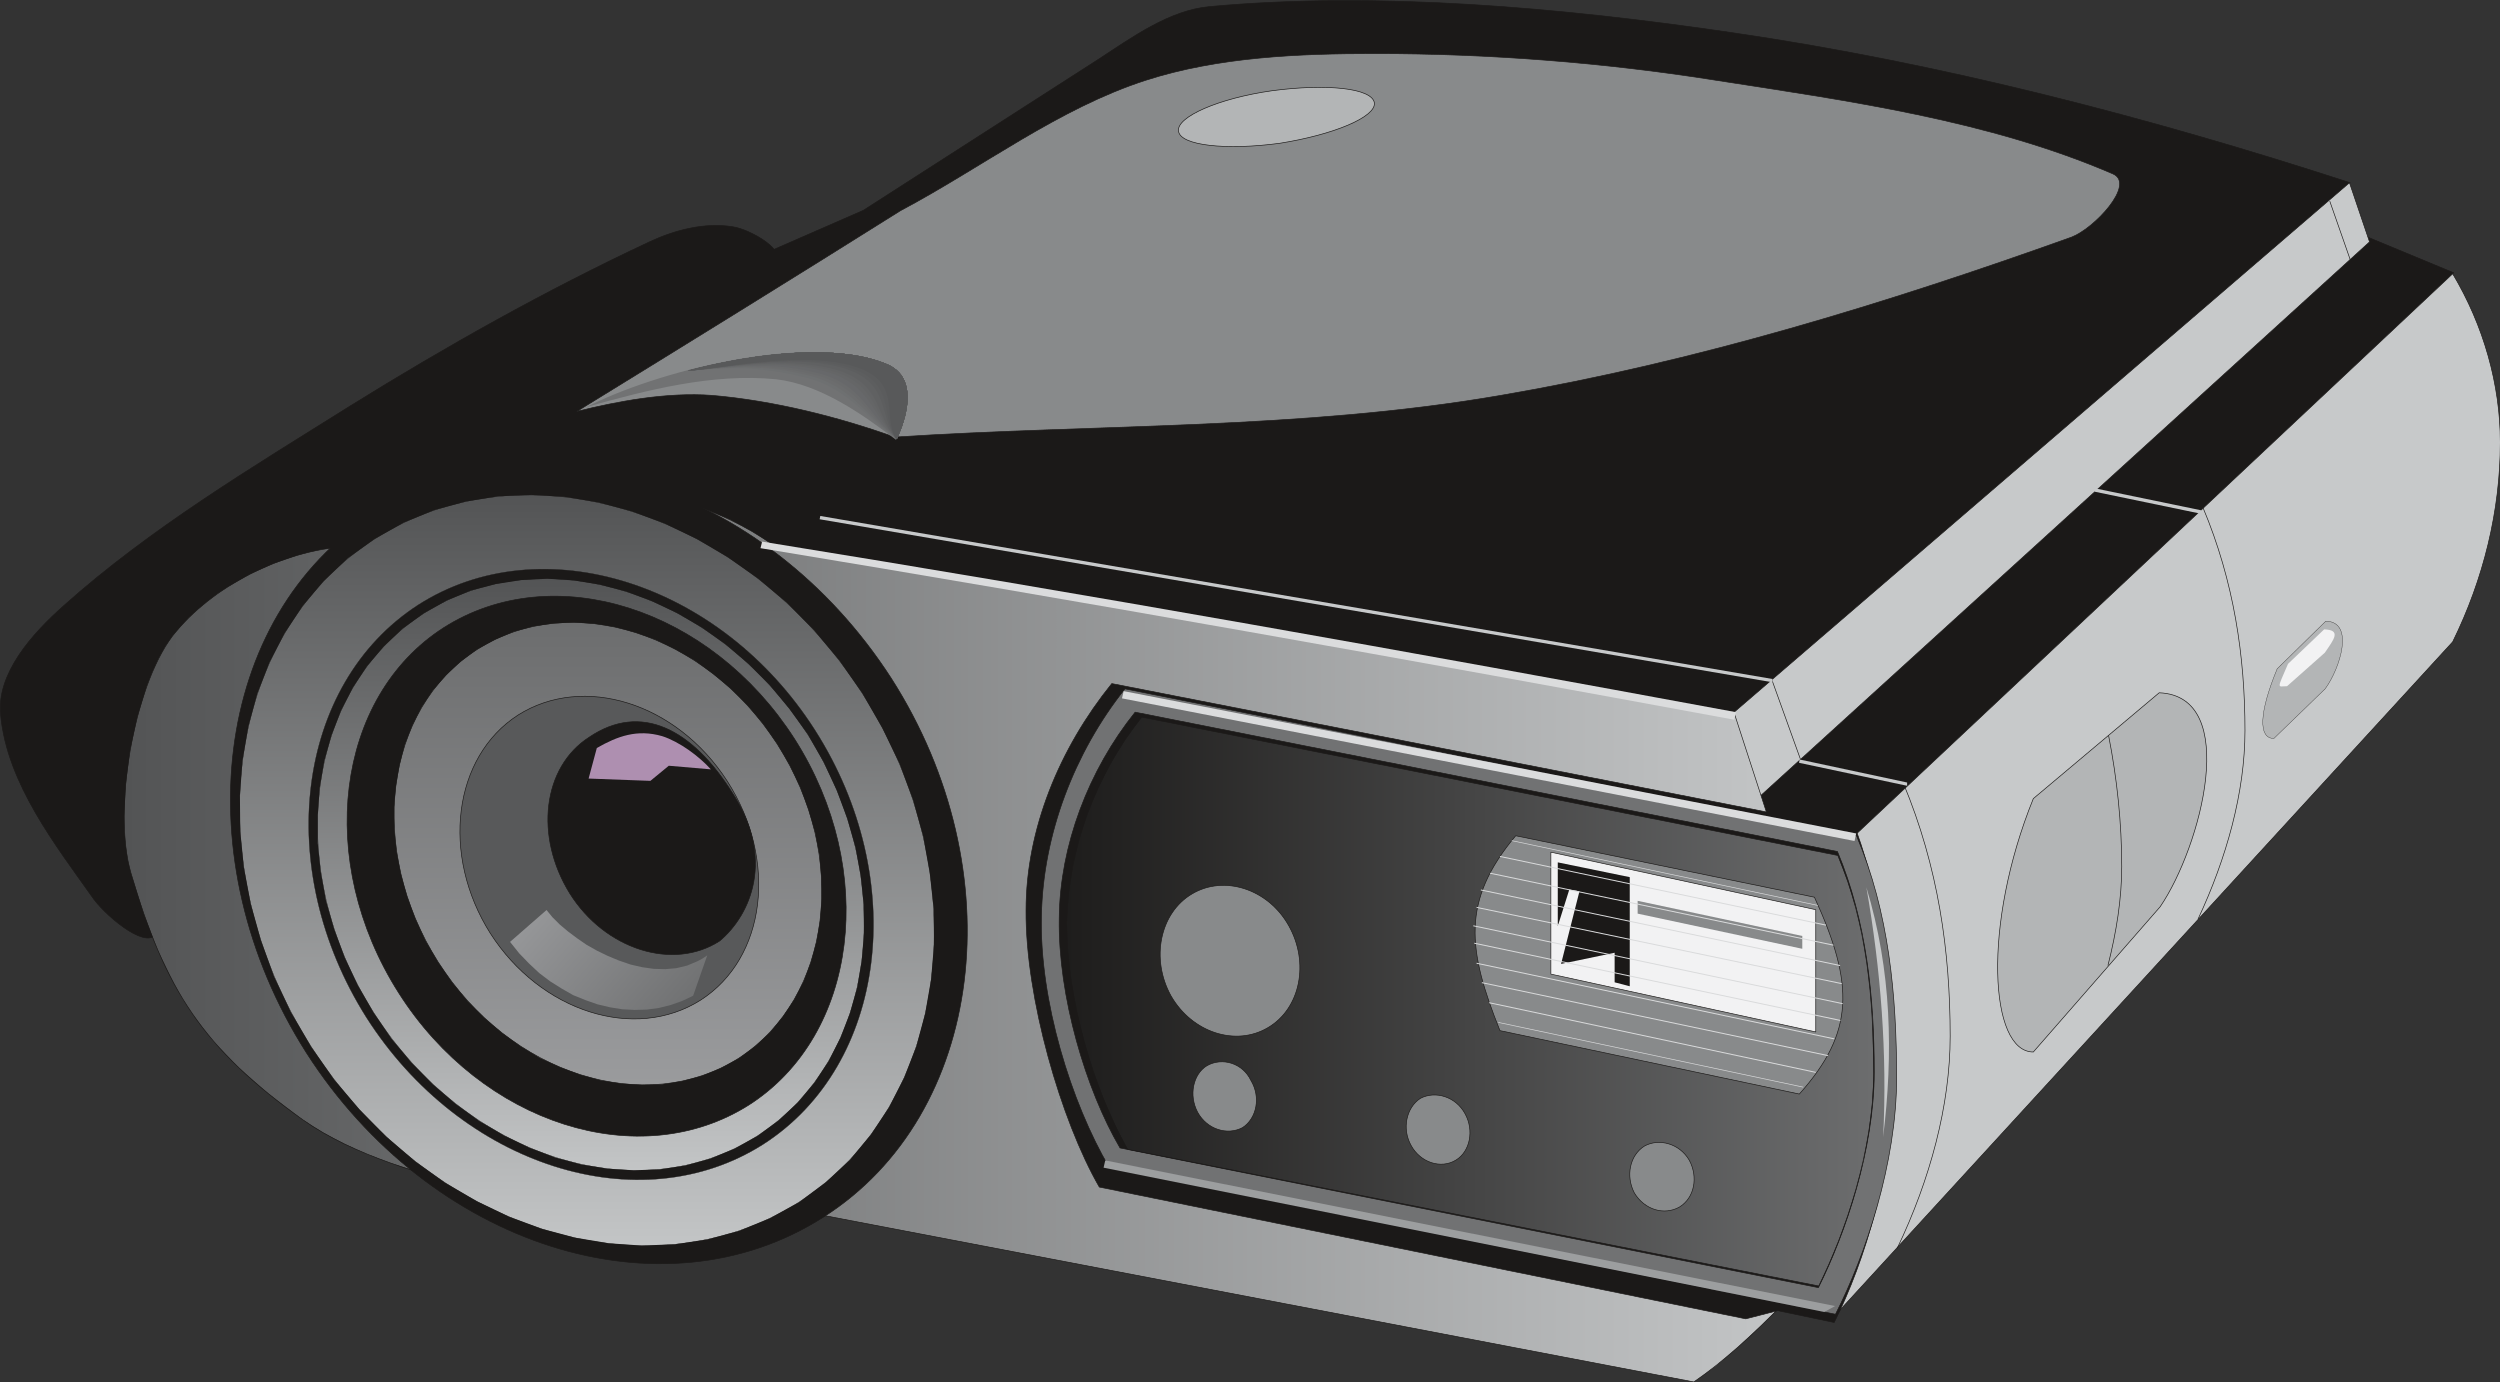 <svg xmlns="http://www.w3.org/2000/svg" xml:space="preserve" width="76.07mm" height="42.06mm" fill-rule="evenodd" stroke-linejoin="round" stroke-width="28.222" preserveAspectRatio="xMidYMid" version="1.2" viewBox="0 0 7607 4206"><rect x="0" y="0" width="7607" height="4206" fill="#333333" stroke="none"/><defs class="ClipPathGroup"><clipPath id="a" clipPathUnits="userSpaceOnUse"><path d="M0 0h7607v4206H0z"/></clipPath></defs><g class="SlideGroup"><g class="Slide" clip-path="url(#a)"><g class="Page"><g class="com.sun.star.drawing.ClosedBezierShape"><path fill="none" d="M-1 685h2370v2172H-1z" class="BoundingBox"/><path fill="#1B1918" d="M195 1842c262-234 571-419 871-607 293-182 596-352 910-499 77-36 168-60 254-46 54 8 171 76 127 112-381 299-840 494-1243 768-205 140-462 261-571 480-117 231 25 537-64 783-22 66-149-38-193-96-119-168-264-353-284-560-14-127 96-249 193-335Z"/><path fill="none" stroke="#1B1918" stroke-width="2" d="M195 1842c262-234 571-419 871-607 293-182 596-352 910-499 77-36 168-60 254-46 54 8 171 76 127 112-381 299-840 494-1243 768-205 140-462 261-571 480-117 231 25 537-64 783-22 66-149-38-193-96-119-168-264-353-284-560-14-127 96-249 193-335Z"/></g><g class="com.sun.star.drawing.PolyPolygonShape"><path fill="none" d="M5236 710h2232v1848H5236z" class="BoundingBox"/><path fill="#1B1918" d="M7466 830 5651 2556l-414-84L7179 711l287 119Z"/><path fill="none" stroke="#1B1918" stroke-width="2" d="M7466 830 5651 2556l-414-84L7179 711l287 119Z"/></g><g class="com.sun.star.drawing.ClosedBezierShape"><path fill="none" d="M780 1h6373v2175H780z" class="BoundingBox"/><path fill="#1B1918" d="M3343 180c104-68 216-149 338-160 510-47 1069 3 1587 79 631 92 1269 257 1883 457L5291 2173l-2998-513-1511 23 1369-835 476-208 716-460Z"/><path fill="none" stroke="#1B1918" stroke-width="2" d="M3343 180c104-68 216-149 338-160 510-47 1069 3 1587 79 631 92 1269 257 1883 457L5291 2173l-2998-513-1511 23 1369-835 476-208 716-460Z"/></g><g class="com.sun.star.drawing.ClosedBezierShape"><path fill="none" d="M1754 162h4698v1170H1754z" class="BoundingBox"/><path fill="#888A8B" d="M2722 1330c-170-61-368-111-556-127-137-10-287 18-411 49 327-201 657-405 985-611 249-132 480-311 747-397 221-71 465-81 697-81 345 0 696 27 1036 81 406 63 831 122 1209 285 71 31-58 168-127 193-561 201-1145 380-1735 481-608 105-1230 87-1845 127Z"/><path fill="none" stroke="#1B1918" stroke-width="2" d="M2722 1330c-170-61-368-111-556-127-137-10-287 18-411 49 327-201 657-405 985-611 249-132 480-311 747-397 221-71 465-81 697-81 345 0 696 27 1036 81 406 63 831 122 1209 285 71 31-58 168-127 193-561 201-1145 380-1735 481-608 105-1230 87-1845 127Z"/></g><g class="com.sun.star.drawing.PolyPolygonShape"><path fill="none" d="M5257 555h1955v1871H5257z" class="BoundingBox"/><path fill="#C7C9CA" d="m7149 556 61 180-1856 1688-96-241L7149 556Z"/><path fill="none" stroke="#1B1918" stroke-width="2" d="m7149 556 61 180-1856 1688-96-241L7149 556Z"/></g><g class="com.sun.star.drawing.ClosedBezierShape"><path fill="none" d="M5582 832h2028v3172H5582z" class="BoundingBox"/><path fill="#C7C9CA" d="M7463 1953 5585 4001l-2-1402L7463 833c94 157 145 337 145 513 0 208-51 416-145 607Z"/><path fill="none" stroke="#1B1918" stroke-width="2" d="M7463 1953 5585 4001l-2-1402L7463 833c94 157 145 337 145 513 0 208-51 416-145 607Z"/></g><g class="com.sun.star.drawing.ClosedBezierShape"><path fill="none" d="M377 1463h5052v2744H377z" class="BoundingBox"/><defs><linearGradient id="b" x1="5426" x2="378" y1="2835" y2="2835" gradientUnits="userSpaceOnUse"><stop offset="0" style="stop-color:#c3c5c6"/><stop offset="1" style="stop-color:#535455"/></linearGradient></defs><path d="m5154 4205-2655-508-1052-81-124-34-137-44-69-26-68-31-66-35-62-39-105-80-89-78-77-80-33-42-32-43-29-44-26-47-49-100-43-112-40-126-9-38-6-41-4-44-1-47 5-100 13-102 22-101 29-95 17-43 19-41 20-36 22-32 24-28 25-27 27-25 30-25 30-23 32-21 68-39 71-32 73-25 37-10 37-8 36-5 36-4 75-52 80-44 83-35 85-28 88-20 89-13 90-6h89l89 6 86 12 85 17 81 23 77 27 73 31 67 36 61 39 2927 511 129 397 21 1403-70 69-68 63-67 57-34 25-33 24Z" style="fill:url(#b)"/><path fill="none" stroke="#1B1918" stroke-width="2" d="m5154 4205-2655-508c-348-25-699-53-1052-81-152-41-368-97-526-209-302-216-419-394-523-752-55-190 8-562 127-720 119-152 335-259 526-272 388-301 990-225 1298-7 956 142 1974 335 2927 511l129 397 21 1403c-94 96-183 177-272 238Z"/></g><g class="com.sun.star.drawing.ClosedBezierShape"><path fill="none" d="M3121 2079h2644v1947H3121z" class="BoundingBox"/><path fill="#1B1918" d="m3383 2080 2264 444c87 239 115 500 115 760 0 265-87 554-181 740l-172-36-97 25-1967-401c-117-203-225-577-223-842 0-246 101-492 261-690Z"/><path fill="none" stroke="#1B1918" stroke-width="2" d="m3383 2080 2264 444c87 239 115 500 115 760 0 265-87 554-181 740l-172-36-97 25-1967-401c-117-203-225-577-223-842 0-246 101-492 261-690Z"/></g><g class="com.sun.star.drawing.ClosedBezierShape"><path fill="none" d="M3167 2095h2607v1906H3167z" class="BoundingBox"/><path fill="#717273" d="M3423 2096c739 147 1484 297 2226 447 99 233 122 487 122 737 0 257-94 539-186 719l-2210-447c-115-196-213-507-206-768 5-244 99-493 254-688Z"/><path fill="none" stroke="#1B1918" stroke-width="2" d="M3423 2096c739 147 1484 297 2226 447 99 233 122 487 122 737 0 257-94 539-186 719l-2210-447c-115-196-213-507-206-768 5-244 99-493 254-688Z"/></g><g class="com.sun.star.drawing.ClosedBezierShape"><path fill="none" d="M3222 2166h2484v1755H3222z" class="BoundingBox"/><path fill="#1B1918" d="m3454 2167 2137 424c89 213 112 444 112 671 0 234-87 490-170 656l-2125-425c-104-177-189-463-185-699 2-221 89-450 231-627Z"/><path fill="none" stroke="#1B1918" stroke-width="2" d="m3454 2167 2137 424c89 213 112 444 112 671 0 234-87 490-170 656l-2125-425c-104-177-189-463-185-699 2-221 89-450 231-627Z"/></g><g class="com.sun.star.drawing.ClosedBezierShape"><path fill="none" d="M3245 2180h2459v1736H3245z" class="BoundingBox"/><defs><linearGradient id="c" x1="5700" x2="3245" y1="3047" y2="3047" gradientUnits="userSpaceOnUse"><stop offset="0" style="stop-color:#6c6d6e"/><stop offset="1" style="stop-color:#1e1d1c"/></linearGradient></defs><path d="m3474 2182 2118 421 30 79 25 81 19 82 14 84 10 84 7 84 4 170-4 88-11 88-16 88-22 85-26 83-28 77-30 72-30 65-2103-416-37-72-35-79-32-85-27-90-23-93-17-93-11-93-3-90 6-82 12-83 19-81 26-81 33-78 38-75 44-72 50-68Z" style="fill:url(#c)"/><path fill="none" stroke="#1B1918" stroke-linejoin="miter" stroke-width="2" d="m3474 2182 2118 421c89 209 109 438 109 664 0 232-86 484-167 646l-2103-416c-102-179-187-459-185-695 5-219 88-445 228-620Z"/></g><g class="com.sun.star.drawing.ClosedBezierShape"><path fill="none" d="M6077 2107h640v1096h-640z" class="BoundingBox"/><path fill="#B3B5B6" d="m6570 2108-383 322c-156 385-133 771 0 771l386-442c124-182 246-641-3-651Z"/><path fill="none" stroke="#1B1918" stroke-width="2" d="m6570 2108-383 322c-156 385-133 771 0 771l386-442c124-182 246-641-3-651Z"/></g><g class="com.sun.star.drawing.ClosedBezierShape"><path fill="none" d="M6884 1889h246v360h-246z" class="BoundingBox"/><path fill="#B3B5B6" d="m7077 1890-148 145c-55 133-58 212-10 212l156-151c45-61 91-204 2-206Z"/><path fill="none" stroke="#1B1918" stroke-width="1" d="m7077 1890-148 145c-55 133-58 212-10 212l156-151c45-61 91-204 2-206Z"/></g><g class="com.sun.star.drawing.ClosedBezierShape"><path fill="none" d="M6936 1915h169v175h-169z" class="BoundingBox"/><path fill="#F2F2F3" d="m7072 1915-110 105c-35 81-32 68-3 68l115-102c28-41 51-69-2-71Z"/></g><g class="com.sun.star.drawing.ClosedBezierShape"><path fill="none" d="M4487 2542h1123v790H4487z" class="BoundingBox"/><path fill="#888A8B" d="m4612 2543 909 187c122 266 122 411-46 599l-911-193c-98-245-119-394 48-593Z"/><path fill="none" stroke="#1B1918" stroke-width="2" d="m4612 2543 909 187c122 266 122 411-46 599l-911-193c-98-245-119-394 48-593Z"/></g><g class="com.sun.star.drawing.ClosedBezierShape"><path fill="none" d="M699 1421h2247v2427H699z" class="BoundingBox"/><path fill="#1B1918" d="M1138 1564c488-314 1194-89 1574 500 376 588 284 1327-206 1639-491 315-1197 89-1574-500-375-590-284-1327 206-1639Z"/><path fill="none" stroke="#1B1918" stroke-linejoin="miter" stroke-width="2" d="M1138 1564c488-314 1194-89 1574 500 376 588 284 1327-206 1639-491 315-1197 89-1574-500-375-590-284-1327 206-1639Z"/></g><g class="com.sun.star.drawing.ClosedBezierShape"><path fill="none" d="M728 1505h2116v2287H728z" class="BoundingBox"/><defs><linearGradient id="d" x1="1786" x2="1786" y1="3790" y2="1506" gradientUnits="userSpaceOnUse"><stop offset="0" style="stop-color:#c3c5c6"/><stop offset="1" style="stop-color:#535455"/></linearGradient></defs><path d="m1140 1640 89-50 93-38 96-26 99-16 100-4 102 6 102 17 101 27 100 37 98 47 95 56 92 65 88 74 82 83 77 92 70 100 61 106 52 108 41 110 31 111 20 111 12 110 1 108-9 107-18 103-27 100-37 95-46 90-55 83-64 77-73 68-82 61-89 49-93 38-96 26-99 15-101 4-101-7-102-17-101-27-100-37-98-47-96-56-91-65-88-75-82-83-77-91-70-100-62-106-51-108-40-110-31-111-21-111-11-110-1-109 8-106 18-104 27-99 37-95 46-89 55-83 64-76 73-69 82-59Z" style="fill:url(#d)"/><path fill="none" stroke="#1B1918" stroke-linejoin="miter" stroke-width="1" d="M1140 1640c462-296 1129-84 1484 470 356 557 267 1250-193 1548-462 294-1129 81-1484-473-355-557-266-1251 193-1545Z"/></g><g class="com.sun.star.drawing.ClosedBezierShape"><path fill="none" d="M938 1731h1721v1861H938z" class="BoundingBox"/><path fill="#1B1918" d="M1272 1841c376-241 921-69 1208 381 289 453 218 1019-158 1260-376 239-918 67-1207-386-286-453-215-1014 157-1255Z"/><path fill="none" stroke="#1B1918" stroke-width="1" d="M1272 1841c376-241 921-69 1208 381 289 453 218 1019-158 1260-376 239-918 67-1207-386-286-453-215-1014 157-1255Z"/></g><g class="com.sun.star.drawing.ClosedBezierShape"><path fill="none" d="M965 1760h1666v1803H965z" class="BoundingBox"/><defs><linearGradient id="e" x1="1798" x2="1798" y1="3561" y2="1761" gradientUnits="userSpaceOnUse"><stop offset="0" style="stop-color:#c3c5c6"/><stop offset="1" style="stop-color:#535455"/></linearGradient></defs><path d="m1290 1866 70-39 73-30 76-20 77-12 79-4 80 5 80 13 80 21 78 29 78 37 75 44 72 51 69 59 65 65 60 72 56 78 48 84 40 86 32 86 25 88 16 87 9 87 1 86-7 84-14 82-22 78-29 75-36 71-43 65-51 61-58 54-64 47-70 39-73 30-76 21-78 12-79 3-80-5-80-13-79-21-79-30-77-37-75-44-72-52-69-59-65-66-61-73-55-80-48-83-40-85-32-86-25-87-16-88-9-86v-86l6-83 14-82 22-78 29-75 36-70 43-65 51-60 57-54 65-47Z" style="fill:url(#e)"/><path fill="none" stroke="#1B1918" stroke-linejoin="miter" stroke-width="1" d="M1290 1866c364-233 887-66 1168 369 279 440 210 987-153 1221-364 233-887 66-1168-375-278-437-209-984 153-1215Z"/></g><g class="com.sun.star.drawing.ClosedBezierShape"><path fill="none" d="M1055 1812h1522v1647H1055z" class="BoundingBox"/><path fill="#1B1918" d="M1350 1910c333-212 812-61 1068 339 254 399 193 900-139 1113-333 211-812 59-1066-341-255-401-192-900 137-1111Z"/><path fill="none" stroke="#1B1918" stroke-width="2" d="M1350 1910c333-212 812-61 1068 339 254 399 193 900-139 1113-333 211-812 59-1066-341-255-401-192-900 137-1111Z"/></g><g class="com.sun.star.drawing.ClosedBezierShape"><path fill="none" d="M1197 1893h1306v1411H1197z" class="BoundingBox"/><defs><linearGradient id="f" x1="1849" x2="1849" y1="3300" y2="1893" gradientUnits="userSpaceOnUse"><stop offset="0" style="stop-color:#9a9b9d"/><stop offset="1" style="stop-color:#6c6d6e"/></linearGradient></defs><path d="m1452 1976 55-30 57-24 59-16 61-9 62-3 63 4 62 10 63 17 61 22 60 29 59 34 56 41 54 45 51 51 47 56 43 61 38 65 32 67 25 68 20 69 13 68 6 68 1 67-5 66-11 64-17 62-22 58-29 56-34 51-39 48-45 42-50 37-55 30-57 23-59 16-61 10-62 2-63-4-63-10-62-17-62-23-61-28-58-35-57-41-54-46-51-51-47-57-43-62-38-65-31-67-25-68-19-68-13-68-7-68-1-67 6-65 11-64 16-61 23-59 28-55 34-51 40-46 45-42 50-37Z" style="fill:url(#f)"/><path fill="none" stroke="#1B1918" stroke-width="2" d="M1452 1976c285-182 695-51 913 288 221 343 165 773-117 956-284 180-697 51-915-293-218-343-164-771 119-951Z"/></g><g class="com.sun.star.drawing.ClosedBezierShape"><path fill="none" d="M1399 2118h913v985h-913z" class="BoundingBox"/><path fill="#58595A" d="M1576 2176c199-126 483-38 637 201 155 242 117 539-81 666-200 127-487 36-640-203-151-239-113-537 84-664Z"/><path fill="none" stroke="#1B1918" stroke-width="2" d="M1576 2176c199-126 483-38 637 201 155 242 117 539-81 666-200 127-487 36-640-203-151-239-113-537 84-664Z"/></g><g class="com.sun.star.drawing.ClosedBezierShape"><path fill="none" d="M1552 2769h601v306h-601z" class="BoundingBox"/><defs><linearGradient id="g" x1="1606" x2="2098" y1="2707" y2="3135" gradientUnits="userSpaceOnUse"><stop offset="0" style="stop-color:#9a9b9d"/><stop offset="1" style="stop-color:#6c6d6e"/></linearGradient></defs><path d="m2109 3030 43-123-15 10-15 8-31 13-33 8-34 3-35-1-35-5-35-8-35-12-34-14-33-16-32-18-29-20-28-21-25-21-22-22-18-22-111 97 28 35 30 31 31 29 33 25 35 22 35 20 37 15 37 13 38 9 37 6 38 2 37-1 37-5 36-9 34-12 34-16Z" style="fill:url(#g)"/></g><g class="com.sun.star.drawing.ClosedBezierShape"><path fill="none" d="M1665 2195h636v712h-636z" class="BoundingBox"/><path fill="#1B1918" d="M1793 2243c157-106 313-26 437 172 127 197 56 367-40 448-142 92-349 26-456-144-108-174-83-385 59-476Z"/><path fill="none" stroke="#1B1918" stroke-width="2" d="M1793 2243c157-106 313-26 437 172 127 197 56 367-40 448-142 92-349 26-456-144-108-174-83-385 59-476Z"/></g><g class="com.sun.star.drawing.ClosedBezierShape"><path fill="none" d="M3529 2693h429v462h-429z" class="BoundingBox"/><path fill="#888A8B" d="M3627 2720c97-58 231-16 294 96 64 113 36 253-63 311-98 58-231 15-295-97-62-112-34-252 64-310Z"/><path fill="none" stroke="#1B1918" stroke-width="2" d="M3627 2720c97-58 231-16 294 96 64 113 36 253-63 311-98 58-231 15-295-97-62-112-34-252 64-310Z"/></g><g class="com.sun.star.drawing.ClosedBezierShape"><path fill="none" d="M3629 3230h197v214h-197z" class="BoundingBox"/><path fill="#888A8B" d="M3672 3243c47-27 109-8 134 44 31 51 18 116-25 144-47 25-109 5-137-47-27-51-14-115 28-141Z"/><path fill="none" stroke="#1B1918" stroke-width="2" d="M3672 3243c47-27 109-8 134 44 31 51 18 116-25 144-47 25-109 5-137-47-27-51-14-115 28-141Z"/></g><g class="com.sun.star.drawing.ClosedBezierShape"><path fill="none" d="M4278 3331h198v214h-198z" class="BoundingBox"/><path fill="#888A8B" d="M4322 3342c46-24 108-5 136 47 28 51 15 115-28 141-46 28-108 7-136-44-29-51-15-116 28-144Z"/><path fill="none" stroke="#1B1918" stroke-width="2" d="M4322 3342c46-24 108-5 136 47 28 51 15 115-28 141-46 28-108 7-136-44-29-51-15-116 28-144Z"/></g><g class="com.sun.star.drawing.ClosedBezierShape"><path fill="none" d="M4958 3475h199v212h-199z" class="BoundingBox"/><path fill="#888A8B" d="M5004 3487c44-24 106-8 136 43 28 52 16 115-30 143-47 26-106 8-137-43-27-52-14-115 31-143Z"/><path fill="none" stroke="#1B1918" stroke-width="2" d="M5004 3487c44-24 106-8 136 43 28 52 16 115-30 143-47 26-106 8-137-43-27-52-14-115 31-143Z"/></g><g class="com.sun.star.drawing.ClosedBezierShape"><path fill="none" d="M3584 265h601v184h-601z" class="BoundingBox"/><path fill="#B3B5B6" d="M3871 276c166-22 304-8 311 37 5 43-124 97-288 123-163 22-303 7-308-37-7-43 122-100 285-123Z"/><path fill="none" stroke="#1B1918" stroke-width="2" d="M3871 276c166-22 304-8 311 37 5 43-124 97-288 123-163 22-303 7-308-37-7-43 122-100 285-123Z"/></g><g fill="none" class="com.sun.star.drawing.OpenBezierShape"><path d="M5391 2068h545v1732h-545z" class="BoundingBox"/><path stroke="#1B1918" stroke-width="2" d="M5773 3798c100-209 161-435 161-645 0-258-36-515-143-771l-308-59-91-253"/></g><g fill="none" class="com.sun.star.drawing.OpenBezierShape"><path d="M6687 1543h146v1256h-146z" class="BoundingBox"/><path stroke="#1B1918" stroke-width="2" d="M6688 2797c87-186 143-386 143-574 0-225-33-453-128-679"/></g><g fill="none" class="com.sun.star.drawing.OpenBezierShape"><path d="M6412 2237h46v704h-46z" class="BoundingBox"/><path stroke="#1B1918" stroke-width="2" d="M6414 2938c26-102 42-204 42-301 0-132-14-267-40-399"/></g><g class="com.sun.star.drawing.PolyPolygonShape"><path fill="none" d="M4718 2592h809v550h-809z" class="BoundingBox"/><path fill="#F2F2F3" d="m4719 2593 806 175v372l-806-176v-371Z"/><path fill="none" stroke="#1B1918" stroke-width="2" d="m4719 2593 806 175v372l-806-176v-371Z"/></g><g class="com.sun.star.drawing.PolyPolygonShape"><path fill="none" d="M4982 2741h503v147h-503z" class="BoundingBox"/><path fill="#888A8B" d="m4983 2741 501 107v39l-501-107v-39Z"/></g><g class="com.sun.star.drawing.ClosedBezierShape"><path fill="none" d="M1791 2231h374v146h-374z" class="BoundingBox"/><path fill="#AE8FB0" d="m1816 2276-25 93 188 7 56-46 128 11c-35-39-95-84-148-101-76-22-136 0-199 36Z"/></g><g class="com.sun.star.drawing.PolyPolygonShape"><path fill="none" d="M3414 2103h2235v457H3414z" class="BoundingBox"/><path fill="#DBDCDD" d="m5648 2536-2229-433-5 22 2229 434 5-23Z"/></g><g class="com.sun.star.drawing.PolyPolygonShape"><path fill="none" d="M5474 2311h330v82h-330z" class="BoundingBox"/><path fill="#C7C9CA" d="m5803 2381-327-70-2 10 329 70v-10Z"/></g><g class="com.sun.star.drawing.PolyPolygonShape"><path fill="none" d="M6373 1486h327v78h-327z" class="BoundingBox"/><path fill="#C7C9CA" d="m6699 1553-324-67-2 10 323 67 3-10Z"/></g><g class="com.sun.star.drawing.PolyPolygonShape"><path fill="none" d="M2494 1570h2900v507H2494z" class="BoundingBox"/><path fill="#C7C9CA" d="m5393 2066-2897-496-2 10 2899 496v-10Z"/></g><g class="com.sun.star.drawing.PolyPolygonShape"><path fill="none" d="M3358 3531h2227v463H3358z" class="BoundingBox"/><path fill="#9C9E9F" d="m5584 3974-2221-443-5 22 2193 439 33-18Z"/></g><g class="com.sun.star.drawing.ClosedBezierShape"><path fill="none" d="M2314 1648h2969v543H2314z" class="BoundingBox"/><path fill="#DBDCDD" d="M5282 2167c-989-183-1972-359-2963-519l-5 20c983 162 1972 339 2963 522l5-23Z"/></g><g class="com.sun.star.drawing.ClosedBezierShape"><path fill="none" d="M5679 2699h70v762h-70z" class="BoundingBox"/><path fill="#C7C9CA" d="M5679 2700c77 254 82 506 51 760 13-254-7-509-51-760Z"/></g><g class="com.sun.star.drawing.PolyPolygonShape"><path fill="none" d="M4740 2624h220v378h-220z" class="BoundingBox"/><path fill="#1B1918" d="m4740 2624 219 45v332l-46-12v-90l-163 34 56-221-31-5-35 111v-194Z"/></g><g fill="none" class="com.sun.star.drawing.LineShape"><path d="M4558 3110h931v200h-931z" class="BoundingBox"/><path stroke="#D9DADB" stroke-width="2" d="m5487 3308-928-197"/></g><g fill="none" class="com.sun.star.drawing.LineShape"><path d="M4507 2988h1058v227H4507z" class="BoundingBox"/><path stroke="#D9DADB" stroke-width="3" d="m5562 3212-1053-222"/></g><g fill="none" class="com.sun.star.drawing.LineShape"><path d="M4529 3049h999v217h-999z" class="BoundingBox"/><path stroke="#D9DADB" stroke-width="3" d="m5525 3263-994-212"/></g><g fill="none" class="com.sun.star.drawing.LineShape"><path d="M4484 2868h1119v240H4484z" class="BoundingBox"/><path stroke="#D9DADB" stroke-width="3" d="m5600 3105-1114-235"/></g><g fill="none" class="com.sun.star.drawing.LineShape"><path d="M4491 2929h1093v235H4491z" class="BoundingBox"/><path stroke="#D9DADB" stroke-width="3" d="m5581 3161-1088-230"/></g><g fill="none" class="com.sun.star.drawing.LineShape"><path d="M4491 2759h1116v237H4491z" class="BoundingBox"/><path stroke="#D9DADB" stroke-width="3" d="m5604 2993-1111-232"/></g><g fill="none" class="com.sun.star.drawing.LineShape"><path d="M4481 2815h1129v242H4481z" class="BoundingBox"/><path stroke="#D9DADB" stroke-width="3" d="m5607 3054-1124-237"/></g><g fill="none" class="com.sun.star.drawing.LineShape"><path d="M4532 2655h1050v224H4532z" class="BoundingBox"/><path stroke="#D9DADB" stroke-width="3" d="m5579 2876-1045-219"/></g><g fill="none" class="com.sun.star.drawing.LineShape"><path d="M4504 2706h1098v235H4504z" class="BoundingBox"/><path stroke="#D9DADB" stroke-width="3" d="m5599 2938-1093-230"/></g><g fill="none" class="com.sun.star.drawing.LineShape"><path d="M4599 2557h934v200h-934z" class="BoundingBox"/><path stroke="#D9DADB" stroke-width="2" d="m5531 2755-931-197"/></g><g fill="none" class="com.sun.star.drawing.LineShape"><path d="M4562 2604h997v214h-997z" class="BoundingBox"/><path stroke="#D9DADB" stroke-width="3" d="m5556 2815-992-209"/></g><g class="com.sun.star.drawing.ClosedBezierShape"><path fill="none" d="M1786 1071h977v268h-977z" class="BoundingBox"/><path fill="#717273" d="M1786 1238c198-103 681-235 917-125 94 44 54 167 23 225-101-77-231-169-365-184-192-19-393 33-575 84Z"/></g><g class="com.sun.star.drawing.ClosedBezierShape"><path fill="none" d="M2093 1072h670v266h-670z" class="BoundingBox"/><path fill="#6E7071" d="M2093 1127c214-55 463-83 611-15 92 42 53 167 23 225-102-77-156-163-288-191-175-42-270-19-346-19Z"/></g><g class="com.sun.star.drawing.ClosedBezierShape"><path fill="none" d="M2093 1071h670v265h-670z" class="BoundingBox"/><path fill="#6E7071" d="M2093 1128c213-56 463-83 610-18 94 44 53 167 26 225-102-74-148-163-282-194-169-39-278-16-354-13Z"/></g><g class="com.sun.star.drawing.ClosedBezierShape"><path fill="none" d="M2093 1071h670v265h-670z" class="BoundingBox"/><path fill="#6C6D6E" d="M2093 1128c213-56 463-83 610-18 94 44 53 167 26 225-100-74-140-163-275-194-168-41-285-16-361-13Z"/></g><g class="com.sun.star.drawing.ClosedBezierShape"><path fill="none" d="M2093 1071h670v265h-670z" class="BoundingBox"/><path fill="#6C6D6E" d="M2093 1128c213-56 463-83 610-18 94 44 53 167 26 225-97-74-130-163-267-196-169-39-293-14-369-11Z"/></g><g class="com.sun.star.drawing.ClosedBezierShape"><path fill="none" d="M2093 1071h670v265h-670z" class="BoundingBox"/><path fill="#6A6B6C" d="M2093 1128c213-56 463-83 610-18 94 44 53 167 26 225-94-74-122-166-257-196-169-42-303-14-379-11Z"/></g><g class="com.sun.star.drawing.ClosedBezierShape"><path fill="none" d="M2093 1071h670v265h-670z" class="BoundingBox"/><path fill="#6A6B6C" d="M2093 1128c213-56 463-83 610-18 94 44 53 167 26 225-92-74-112-166-249-200-169-40-311-10-387-7Z"/></g><g class="com.sun.star.drawing.ClosedBezierShape"><path fill="none" d="M2093 1071h670v265h-670z" class="BoundingBox"/><path fill="#67686A" d="M2093 1128c213-56 463-83 610-18 94 44 53 167 26 225-89-74-105-166-242-200-168-43-318-10-394-7Z"/></g><g class="com.sun.star.drawing.ClosedBezierShape"><path fill="none" d="M2093 1071h670v265h-670z" class="BoundingBox"/><path fill="#67686A" d="M2093 1128c213-56 463-83 610-18 94 44 53 167 26 225-87-72-94-166-234-202-166-43-326-8-402-5Z"/></g><g class="com.sun.star.drawing.ClosedBezierShape"><path fill="none" d="M2093 1071h670v265h-670z" class="BoundingBox"/><path fill="#67686A" d="M2093 1128c213-56 463-83 610-18 94 44 53 167 26 225-82-72-87-166-227-205-166-40-333-5-409-2Z"/></g><g class="com.sun.star.drawing.ClosedBezierShape"><path fill="none" d="M2093 1071h670v265h-670z" class="BoundingBox"/><path fill="#656667" d="M2093 1128c213-56 463-83 610-18 94 44 53 167 26 225-79-72-77-166-219-205-166-43-341-5-417-2Z"/></g><g class="com.sun.star.drawing.ClosedBezierShape"><path fill="none" d="M2093 1071h670v265h-670z" class="BoundingBox"/><path fill="#656667" d="M2093 1128c213-56 463-83 610-18 94 44 53 167 26 225-77-72-69-166-211-205-166-46-349-5-425-2Z"/></g><g class="com.sun.star.drawing.ClosedBezierShape"><path fill="none" d="M2093 1071h670v265h-670z" class="BoundingBox"/><path fill="#636465" d="M2093 1128c213-56 463-83 610-18 94 44 53 167 26 225-74-72-59-168-201-207-169-46-359-3-435 0Z"/></g><g class="com.sun.star.drawing.ClosedBezierShape"><path fill="none" d="M2093 1071h670v265h-670z" class="BoundingBox"/><path fill="#636465" d="M2093 1128c213-56 463-83 610-18 94 44 53 167 26 225-72-69-51-168-194-210-166-46-366 0-442 3Z"/></g><g class="com.sun.star.drawing.ClosedBezierShape"><path fill="none" d="M2093 1071h670v265h-670z" class="BoundingBox"/><path fill="#606162" d="M2093 1128c213-56 463-83 610-18 94 44 53 167 26 225-69-69-41-168-186-210-166-46-374 0-450 3Z"/></g><g class="com.sun.star.drawing.ClosedBezierShape"><path fill="none" d="M2093 1071h670v265h-670z" class="BoundingBox"/><path fill="#606162" d="M2093 1128c213-56 463-83 610-18 94 44 53 167 26 225-67-69-34-168-178-212-166-46-382 2-458 5Z"/></g><g class="com.sun.star.drawing.ClosedBezierShape"><path fill="none" d="M2093 1071h670v265h-670z" class="BoundingBox"/><path fill="#606162" d="M2093 1128c213-56 463-83 610-18 94 44 53 167 26 225-64-69-23-168-171-215-163-46-389 5-465 8Z"/></g><g class="com.sun.star.drawing.ClosedBezierShape"><path fill="none" d="M2093 1071h670v265h-670z" class="BoundingBox"/><path fill="#5D5E5F" d="M2093 1128c213-56 463-83 610-18 94 44 53 167 26 225-59-69-16-171-163-215-164-48-397 5-473 8Z"/></g><g class="com.sun.star.drawing.ClosedBezierShape"><path fill="none" d="M2093 1071h670v265h-670z" class="BoundingBox"/><path fill="#5D5E5F" d="M2093 1128c213-56 463-83 610-18 94 44 53 167 26 225-59-69-6-171-155-215-164-50-405 5-481 8Z"/></g><g class="com.sun.star.drawing.ClosedBezierShape"><path fill="none" d="M2093 1071h670v265h-670z" class="BoundingBox"/><path fill="#5B5C5D" d="M2093 1128c213-56 463-83 610-18 94 44 53 167 26 225-54-67 2-171-148-217-161-48-412 7-488 10Z"/></g><g class="com.sun.star.drawing.ClosedBezierShape"><path fill="none" d="M2093 1071h670v265h-670z" class="BoundingBox"/><path fill="#5B5C5D" d="M2093 1128c213-56 463-83 610-18 94 44 53 167 26 225-51-67 12-171-138-220-162-47-422 10-498 13Z"/></g><g class="com.sun.star.drawing.ClosedBezierShape"><path fill="none" d="M2093 1071h670v265h-670z" class="BoundingBox"/><path fill="#58595A" d="M2093 1128c213-56 463-83 610-18 94 44 53 167 26 225-49-67 22-173-130-220-163-50-430 10-506 13Z"/></g><g class="com.sun.star.drawing.ClosedBezierShape"><path fill="none" d="M2093 1072h670v266h-670z" class="BoundingBox"/><path fill="#58595A" d="M2093 1127c214-55 463-83 611-15 92 42 53 167 23 225-43-69 33-173-122-223-171-52-436 13-512 13Z"/></g><g fill="none" class="com.sun.star.drawing.LineShape"><path d="M7088 611h68v189h-68z" class="BoundingBox"/><path stroke="#1B1918" stroke-width="2" d="m7089 612 65 186"/></g></g></g></g></svg>

